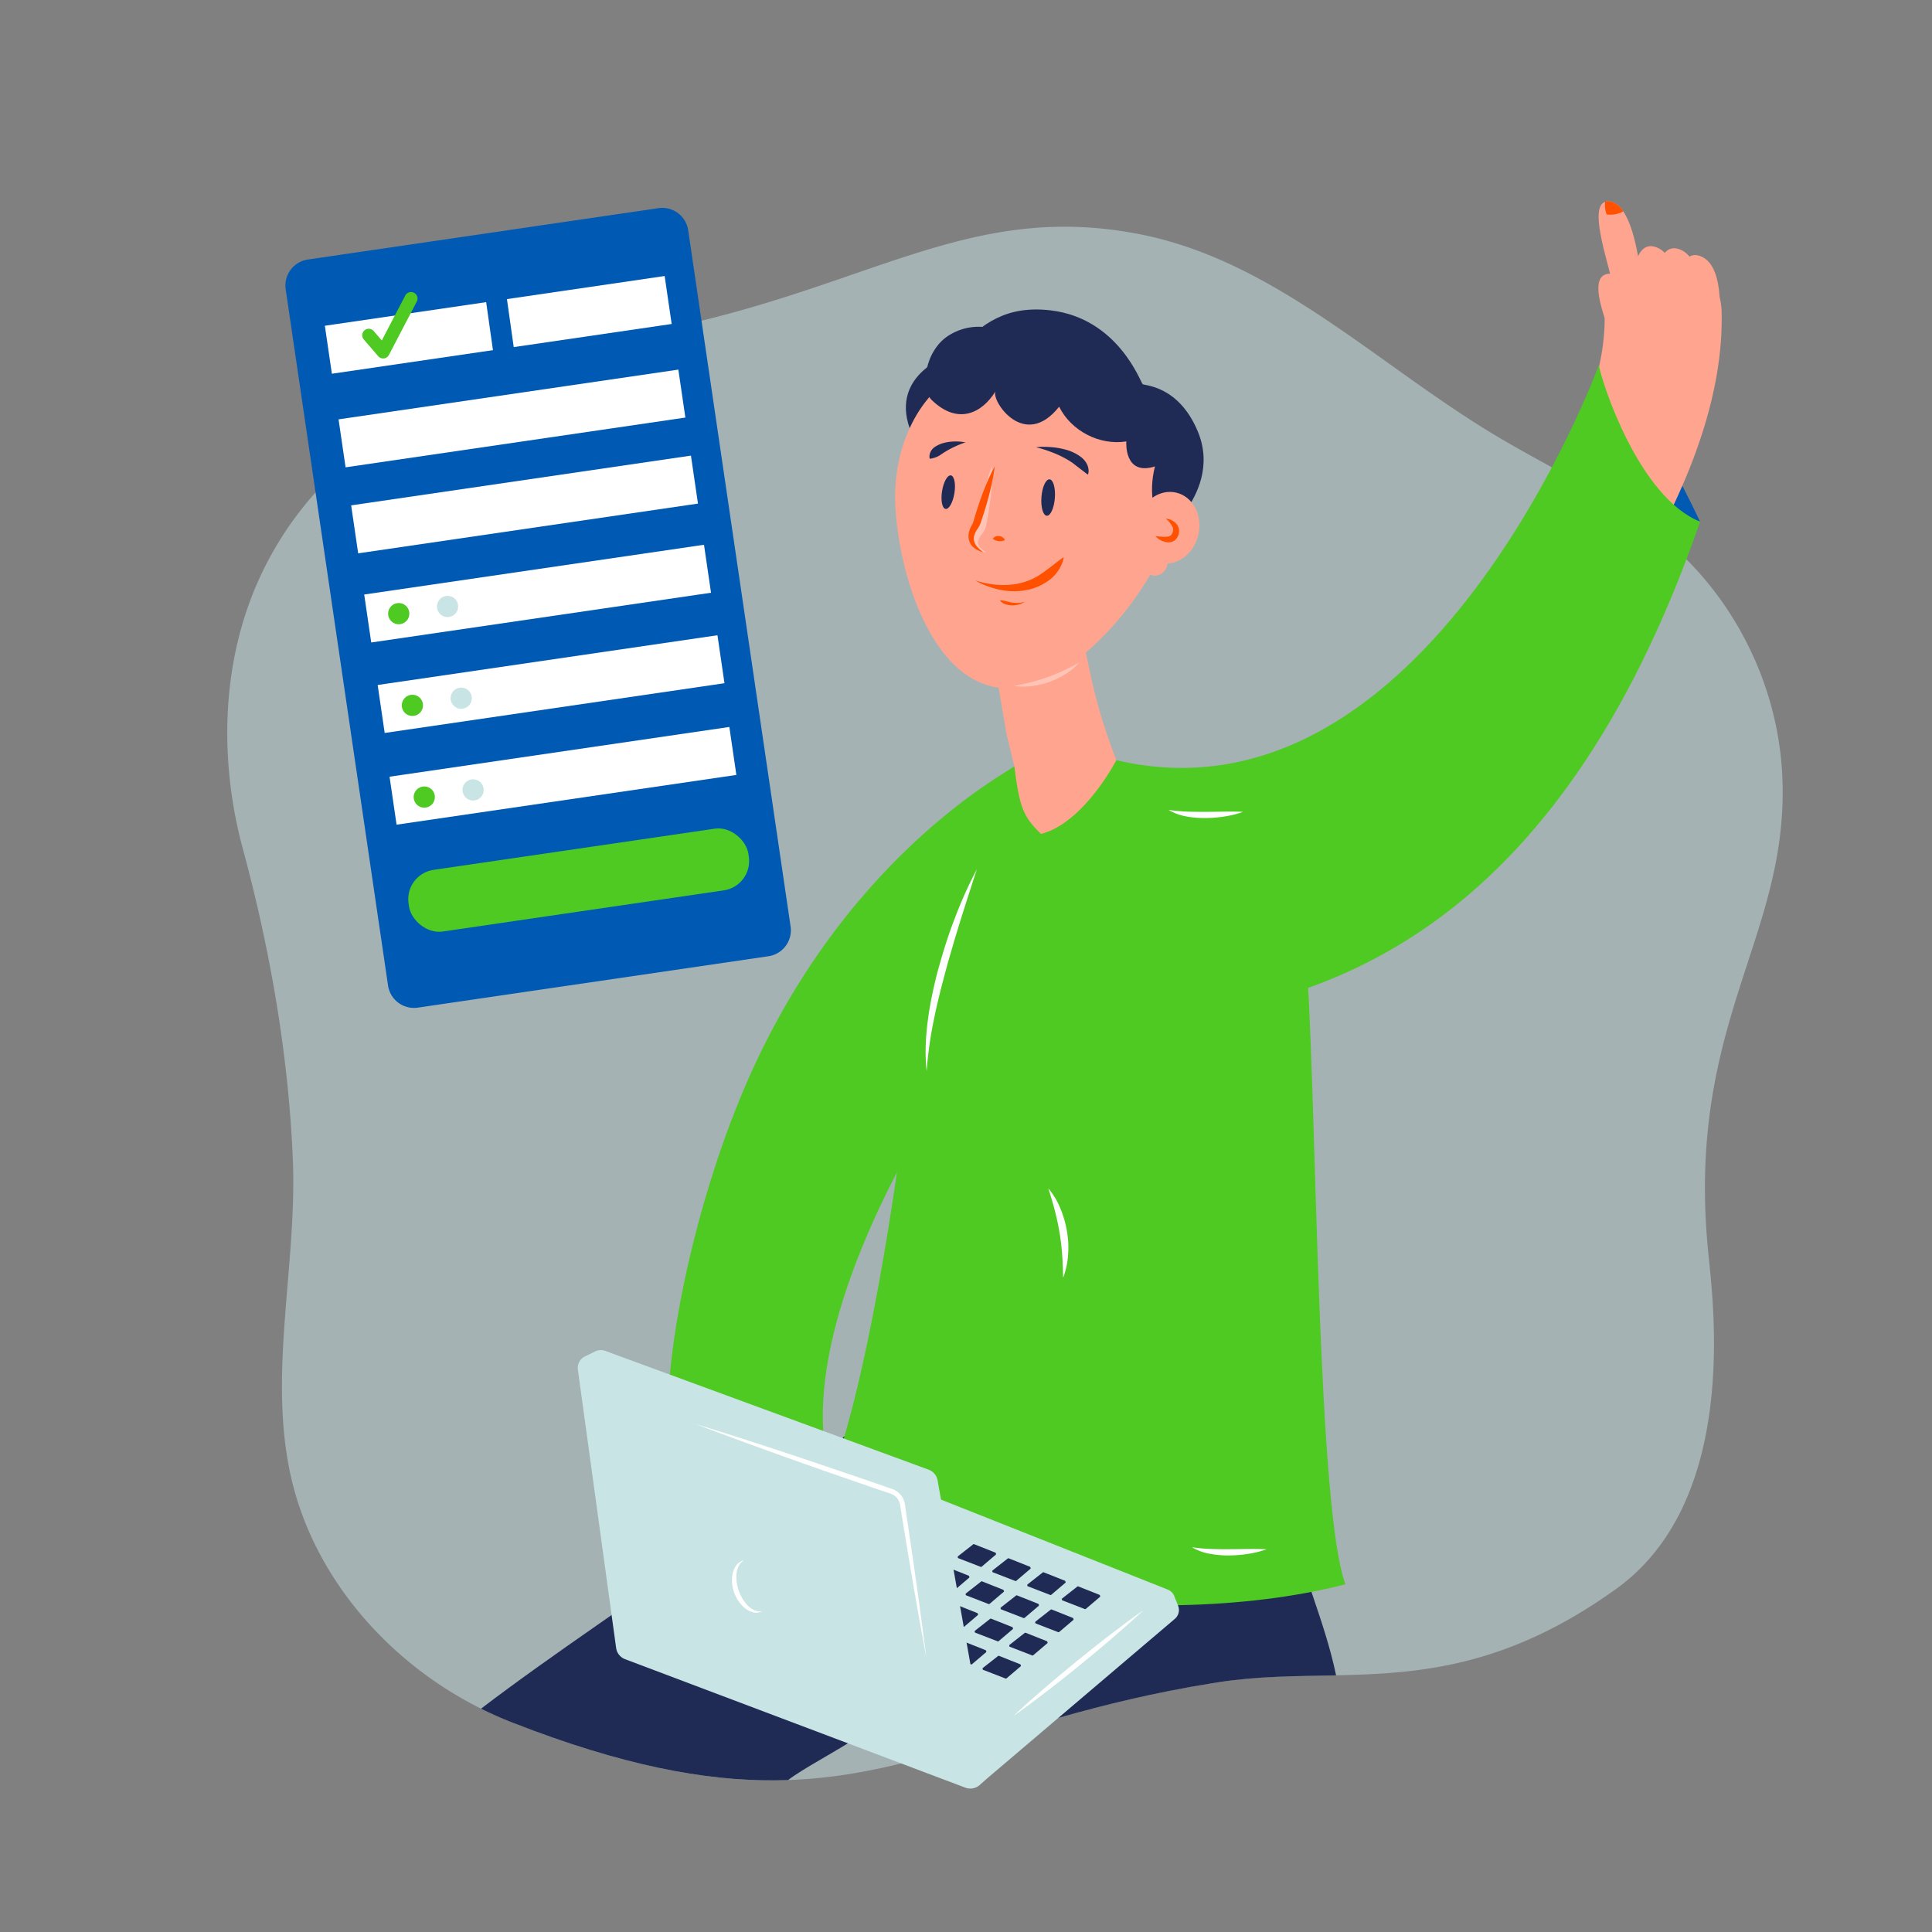 <?xml version="1.0" encoding="UTF-8"?>
<svg width="1533.5" height="1533.5" viewBox="0 0 1533.5 1533.5" xmlns="http://www.w3.org/2000/svg">
 <rect x="0" y="0" width="1533.5" height="1533.5" fill="#808080" stroke="none"/>
 <defs>
  <style>.cls-1{opacity:0.5;}.cls-2{fill:#c9e4e5;}.cls-3{fill:#4eca22;}.cls-4{fill:#0059b3;}.cls-5{fill:#202b55;}.cls-6{fill:#ffa48e;}.cls-7{fill:#fff;}.cls-8{fill:#ff5100;}.cls-9{opacity:0.35;}</style>
 </defs>
 <g id="Layer_3" data-name="Layer 3">
  <g class="cls-1">
   <path class="cls-2" d="M1356.11,996.25c4.5,43.65,22.72,196-73.41,265-86.81,62.33-156.11,67.12-222.21,68.51-31.31.66-61.91.55-93.31,5.44l-5.23.83c-92.48,14.9-157.63,39.07-219,56.37-38.66,10.9-75.85,19.07-117.44,20.47-55.19,1.89-118.14-8.13-202.61-39.46q-8.31-3.08-16.9-6.44-12.31-4.82-24.22-10.77A301.33,301.33,0,0,1,341.41,1332c-49.46-35.23-88.46-85.38-106-143-26.28-86.41.84-179.3-3-269.53-3.59-83.2-18.06-166-39.82-246.36C161.18,557.22,166.47,327.8,509.8,264.63,686.59,232.1,766.25,158,906.41,186.27c105.23,21.27,186.28,102.32,278.14,157.88,49,29.63,102.63,52.84,145.07,91.28,49.89,45.18,81.07,110.41,84.89,177.61C1421.92,743.1,1336.93,810.2,1356.11,996.25Z"/>
  </g>
  <path class="cls-3" d="M812.67,775.58c-.71.86-71.66,87.81-118.89,192.27-26,57.57-39.71,108.67-40.68,151.88-1,46.43,12.92,82.24,42.64,109.46l-83.06,90.7c-29.82-27.31-51.92-59.87-65.69-96.77-12.16-32.6-17.82-68.74-16.81-107.42,1.56-60.12,22-157.54,56.75-242.69C665.29,680.94,801.82,612.15,805.1,608.17l7.54,167.45"/>
  <path class="cls-4" d="m1349.4 414.07s-10.38-22.33-20.21-39.72-26.45 29.48-26.45 29.48z"/>
  <path class="cls-5" d="m941.27 405.31c8.62-12.28 20.85-35.45 9.51-62.75-15.26-36.74-42.51-36.38-43.85-37.68-1.75-1.69-19.4-52.17-73-58.54-34.37-4.09-55.18 10.08-73.87 31.81l111.83 35.55 50.53 43.56-4 39.63z"/>
  <path class="cls-5" d="m751.69 282.68s-47.34 16.21-28.05 61.32c7.85 18.37 52.49-25.47 52.49-25.47z"/>
  <path class="cls-6" d="m919.67 373.34c0.24 4.14 14.72 18.85 14.5 22.89-2.84 54.59-74.54 146.68-130.4 150-60 3.57-89.5-83.64-93.07-143.63-2.41-40.49 13.37-82.76 45.1-103.34a107.75 107.75 0 0 1 52.8-17.4c58.92 10.55 107.5 31.49 111.07 91.48z"/>
  <path class="cls-5" d="m936.65 359.72c0.58 16.68 6.42 32.86-12.77 48.69-7.73 6.38-12.62-17.54-7.14-38.19-24.88 7.89-22.74-19.86-22.74-19.86-21.16 3.42-43.88-8.33-53.32-27.57-27.64 35-53.9-4.7-50.59-12.07-10.31 16.71-29.5 27.28-50.65 6.68-9.16-8.91-5.81-39.81 14.67-51.81 23.61-13.83 48.89-2.42 64.71 12.55-1-3.24 22.94-7.22 26.28-6.79 29.1 3.84 37.38 22.62 54.59 46.37 0-3.32 3.56-5.78 6.89-5.73s6.33 2 8.93 4.05c13.02 10.41 20.55 26.96 21.14 43.68z"/>
  <path class="cls-4" d="M609.94,759,331.65,799.8A20.81,20.81,0,0,1,308,782.22L226.77,229.65A20.82,20.82,0,0,1,244.35,206l278.29-40.77a20.81,20.81,0,0,1,23.61,17.58l81.27,552.57A20.83,20.83,0,0,1,609.94,759Z"/>
  <rect class="cls-7" transform="translate(-33.2 60.05) rotate(-8.33)" x="259.22" y="238.59" width="272.58" height="38.48"/>
  <rect class="cls-7" transform="translate(-43.85 62.42) rotate(-8.33)" x="270.1" y="312.87" width="272.58" height="38.48"/>
  <rect class="cls-7" transform="translate(-53.64 64.59) rotate(-8.33)" x="280.1" y="381.14" width="272.58" height="38.48"/>
  <rect class="cls-7" transform="translate(-63.79 66.84) rotate(-8.33)" x="290.47" y="451.9" width="272.58" height="38.48"/>
  <rect class="cls-7" transform="translate(-74.09 69.14) rotate(-8.33)" x="301.16" y="523.72" width="272.58" height="38.48"/>
  <rect class="cls-3" transform="translate(-96.4 73.97) rotate(-8.33)" x="323.09" y="673.78" width="272.58" height="49.49" rx="23.49"/>
  <circle class="cls-3" cx="316.49" cy="487.07" r="8.43"/>
  <circle class="cls-3" cx="327.33" cy="559.87" r="8.43"/>
  <circle class="cls-2" cx="355.25" cy="481.39" r="8.43"/>
  <circle class="cls-2" cx="366.08" cy="554.19" r="8.43"/>
  <rect class="cls-7" transform="translate(-84.54 71.28) rotate(-8.33)" x="310.6" y="596.52" width="272.58" height="38.48"/>
  <circle class="cls-3" cx="336.76" cy="632.66" r="8.43"/>
  <circle class="cls-2" cx="375.52" cy="626.98" r="8.43"/>
  <path class="cls-3" d="m304.86 284.48h-0.15a5.18 5.18 0 0 1-4.51-1.75l-11.42-13.24a5.16 5.16 0 1 1 7.82-6.74l6.45 7.48 18.7-35.82a5.17 5.17 0 0 1 9.16 4.78l-22.22 42.55a5.18 5.18 0 0 1-3.83 2.74z"/>
  <rect class="cls-4" transform="matrix(.99 -.14 .14 .99 -32.73 60.35)" x="389.42" y="216.74" width="16.67" height="76.1"/>
  <path class="cls-5" d="m1060.5 1329.8c-31.31 0.66-61.91 0.55-93.31 5.44l-5.23 0.83c-92.48 14.9-157.63 39.07-219 56.37q-0.55-36.35-2.58-72.65c-20.13 45.72-90.22 74.16-114.86 93.12-55.19 1.89-118.14-8.13-202.61-39.46q-8.31-3.08-16.9-6.44-12.31-4.82-24.22-10.77c118.07-89.86 256.61-166.72 349.67-281l94.83 28.17 130.37 26.53c13.24 2.7 27.16 5.73 37.18 14.78 9.55 8.63 14 21.37 18.17 33.55q15 44.32 30.08 88.63c6.97 20.65 14.03 41.59 18.41 62.9z"/>
  <path class="cls-6" d="M774.74,441,799,583.15l6.1,25-1,31.51,17.35,38.7L898.11,623l-12-19.61A440.81,440.81,0,0,1,865,532.8L826.58,349.9Z"/>
  <path class="cls-8" d="M844.32,442.32s-.45.23-1.26.76-1.91,1.4-3.4,2.48c-2.9,2.24-7,5.59-12.57,9.51a49.69,49.69,0,0,1-15.19,7.24,57.54,57.54,0,0,1-17.78,2,75,75,0,0,1-14.33-2,54.23,54.23,0,0,1-5.69-1.63,47.18,47.18,0,0,0,5.3,2.78,67.1,67.1,0,0,0,14.25,4.65,54.38,54.38,0,0,0,19.64.53,44.21,44.21,0,0,0,18.2-7.26,31.14,31.14,0,0,0,11.24-13.52,22,22,0,0,0,1.33-4.15A11.25,11.25,0,0,0,844.32,442.32Z"/>
  <path class="cls-5" d="m863.55 376.71a6.06 6.06 0 0 0 0.29-1 9 9 0 0 0 0.16-3 13.13 13.13 0 0 0-1.46-4.72 17.2 17.2 0 0 0-4.46-5.19 34.67 34.67 0 0 0-10.94-5.53 59 59 0 0 0-11.87-2.27 69.06 69.06 0 0 0-13-0.06 109 109 0 0 1 12.11 3.83c6.68 2.46 14.34 6.4 18.9 10.16 3.15 2.47 5.46 4.19 7.26 5.59l2.14 1.63c0.54 0.37 0.87 0.56 0.87 0.56z"/>
  <path class="cls-5" d="M738,364.11a14,14,0,0,0,2.81-.54,17.64,17.64,0,0,0,5.63-2.49,75.25,75.25,0,0,1,12.08-6.88,73.8,73.8,0,0,1,7.81-3.06,38.92,38.92,0,0,0-8.64-.71,35.93,35.93,0,0,0-8,1,23.6,23.6,0,0,0-7.53,3.23,9.59,9.59,0,0,0-4.31,6.46A6.86,6.86,0,0,0,738,364.11Z"/>
  <path class="cls-8" d="m793.71 476.59a5.73 5.73 0 0 0 1 1.16 9.16 9.16 0 0 0 3.95 2.09 18.93 18.93 0 0 0 9.91 0 14 14 0 0 0 4.88-2.34 16.06 16.06 0 0 1-5.1 1.06 27.25 27.25 0 0 1-9-1.2 24 24 0 0 0-4.11-0.77 6.14 6.14 0 0 0-1.53 0z"/>
  <ellipse class="cls-5" transform="translate(374.06 1194) rotate(-85.58)" cx="832" cy="394.95" rx="14.49" ry="5.34"/>
  <ellipse class="cls-5" transform="translate(249.09 1072.9) rotate(-81)" cx="752.63" cy="390.63" rx="13.48" ry="4.97"/>
  <g class="cls-9">
   <path class="cls-7" d="M856.59,525.9c-4.11,2.32-8.19,4.42-12.36,6.33s-8.36,3.69-12.65,5.19-8.63,2.91-13.07,4c-4.43,1.24-9,2-13.57,3.1,1.17.16,2.34.26,3.52.36A32.41,32.41,0,0,0,812,545l3.55-.11a12.94,12.94,0,0,0,1.77-.13l1.77-.21A62.27,62.27,0,0,0,833,541.25,63.44,63.44,0,0,0,845.76,535,46.29,46.29,0,0,0,856.59,525.9Z"/>
  </g>
  <ellipse class="cls-6" transform="translate(303.7 1222.8) rotate(-76.53)" cx="926.98" cy="418.9" rx="28.66" ry="24.81"/>
  <path class="cls-8" d="M925.36,411.64a23.66,23.66,0,0,1,5.14,6.23,5.72,5.72,0,0,1-.24,5.77,4.91,4.91,0,0,1-.76,1.08,3.2,3.2,0,0,1-.94.68,8.09,8.09,0,0,1-3.09.67,70.35,70.35,0,0,1-8.3-.49,14,14,0,0,0,3.53,2.89,14.66,14.66,0,0,0,4.37,1.75,9.76,9.76,0,0,0,5.32-.24,7,7,0,0,0,2.63-1.61,8.12,8.12,0,0,0,1.71-2.37,9.63,9.63,0,0,0,1.12-5.39,8.76,8.76,0,0,0-2.21-4.94,11.8,11.8,0,0,0-3.89-2.84A12.86,12.86,0,0,0,925.36,411.64Z"/>
  <path class="cls-3" d="m1067.9 1257.5c-22-59.58-22.67-362.42-30.1-482.81-25.95-107-151.72-171.28-151.72-171.28s-25.65 49.83-59.78 58.5c-14.09-13.55-17.09-21.09-21.19-53.73l-43.69 201.83-33.32-6.69s-34.09 335.43-88.88 411.28c38.66 39.41 265.66 84.9 428.68 42.9z"/>
  <path class="cls-7" d="m1005.3 1229.7c-10.11-0.46-19.93-0.06-29.75-0.05-4.9 0-9.79 0.05-14.66-0.2a129.36 129.36 0 0 1-14.75-1.35 41.32 41.32 0 0 0 14.3 5.23 77.15 77.15 0 0 0 15.14 1.28 99.88 99.88 0 0 0 15.06-1.24 75.64 75.64 0 0 0 14.66-3.67z"/>
  <path class="cls-6" d="m1335.3 204.25a46.46 46.46 0 0 0-61.68 45.26c1 34.15-11.49 77.65-36.17 125.8-20.29 39.6-49.39 83.2-82 122.76-53.34 64.8-105.67 132.6-127.22 189.42a46.46 46.46 0 0 0 27 59.91l1.24 0.44a46.43 46.43 0 0 0 58.67-27.4c19.11-50.36 84.26-129.53 112.09-163.33 25.94-31.52 63.12-81.3 92.9-139.43 32.25-62.95 47.85-120.46 46.35-170.93a46.46 46.46 0 0 0-31.18-42.5z"/>
  <path class="cls-6" d="m1300.5 205.11c-3.8 4.17-0.77 22.37-6.14 25 0 0-14.78 16.71-13.16 5 1.11-8-11.34-41.33-12.25-60.85-0.35-7.23 0.9-12.56 5-14a7.65 7.65 0 0 1 3.08-0.38c0.27 0 0.56 0 0.85 0.07a11.91 11.91 0 0 1 5.65 2.41 22.18 22.18 0 0 1 4.88 5.36c4.9 7.23 8.32 18.53 10.68 30 0.52 2.4 0.98 4.91 1.41 7.39z"/>
  <path class="cls-6" d="m1314.3 270.27c-1-3-2-6.13-3-9.19-6.37-18.21-15-35.86-25.48-41.8a15 15 0 0 0-7.5-2.08c-0.37 0-0.74 0-1.09 0.05-8.32 0.61-9.74 8.46-7.74 19.46 4.41 24.39 25.64 64.24 25.59 74.45-0.08 15 15.7-8.46 15.7-8.46 6.29-4.17-0.56-26.56 3.52-32.43z"/>
  <path class="cls-6" d="M1331.19,270.33c.3-3.76.55-7.57.73-11.39,1.06-22.71-.55-45.79-9.45-56.91a17.8,17.8,0,0,0-7.28-5.58c-.41-.16-.81-.31-1.21-.43-9.37-3-14.38,5-17,17.87-5.93,28.61-.26,81.52-4.81,92.66-6.7,16.39,20.9-2.33,20.9-2.33C1321.78,302.43,1324.15,275,1331.19,270.33Z"/>
  <path class="cls-6" d="m1349.7 272c0.3-3.76 0.56-7.56 0.74-11.38 1-22.71-0.56-45.8-9.45-56.92a17.76 17.76 0 0 0-7.28-5.57 12.73 12.73 0 0 0-1.22-0.43c-9.36-3-14.37 5-17 17.87-5.92 28.6-0.25 81.51-4.8 92.66-6.7 16.38 20.89-2.34 20.89-2.34 8.71-1.74 11.08-29.23 18.12-33.89z"/>
  <path class="cls-6" d="m1362.4 278.55c0.53-3.73 1-7.52 1.43-11.32 2.43-22.6 2.23-45.74-6-57.38a17.78 17.78 0 0 0-6.92-6c-0.4-0.19-0.8-0.36-1.19-0.5-9.16-3.57-14.65 4.08-18.09 16.79-7.65 28.2-5.22 81.35-10.44 92.2-7.69 15.95 21-1.06 21-1.06 8.82-1.28 12.9-28.55 20.21-32.73z"/>
  <path class="cls-3" d="m886.07 603.4c247.31 57.86 383-313.59 383-313.59 2.45 14.17 31.76 104.71 80.35 124.26-114.21 329.39-301.11 384.13-437.84 396.51z"/>
  <path class="cls-2" d="m686.41 1171.7-165.41 129.52a10.1 10.1 0 0 0-3.83 8.75l0.38 4.7a10.08 10.08 0 0 0 6.41 8.6l244.3 94.39a10.09 10.09 0 0 0 10.16-1.72l154.1-131a9.22 9.22 0 0 0 2.58-10.44l-3.08-7.67a9.19 9.19 0 0 0-5.14-5.13l-230.54-91.46a10.09 10.09 0 0 0-9.93 1.46z"/>
  <path class="cls-5" d="M855.14,1259.3l-12,9.42a.74.74,0,0,0-.28.64l0,.34a.71.71,0,0,0,.47.62l17.76,6.87a.71.71,0,0,0,.74-.13l11.21-9.52a.68.68,0,0,0,.19-.76l-.23-.56a.67.67,0,0,0-.37-.37l-16.77-6.65A.72.72,0,0,0,855.14,1259.3Z"/>
  <path class="cls-5" d="M827.69,1248.1l-12,9.42a.72.72,0,0,0-.28.64l0,.34a.73.73,0,0,0,.46.63l17.77,6.86a.74.74,0,0,0,.74-.12l11.21-9.53a.66.66,0,0,0,.18-.76l-.22-.56a.67.67,0,0,0-.37-.37L828.41,1248A.72.72,0,0,0,827.69,1248.1Z"/>
  <path class="cls-5" d="M799.93,1237l-12,9.42a.74.74,0,0,0-.27.64l0,.34a.75.75,0,0,0,.47.62l17.77,6.87a.72.72,0,0,0,.74-.13l11.2-9.52a.67.67,0,0,0,.19-.76l-.22-.56a.66.66,0,0,0-.38-.37l-16.76-6.65A.74.74,0,0,0,799.93,1237Z"/>
  <path class="cls-5" d="M772.48,1225.78l-12,9.42a.74.74,0,0,0-.28.64l0,.34a.76.76,0,0,0,.47.63l17.76,6.86a.73.73,0,0,0,.74-.12l11.21-9.53a.67.67,0,0,0,.19-.76l-.23-.56a.64.64,0,0,0-.37-.37l-16.77-6.65A.72.72,0,0,0,772.48,1225.78Z"/>
  <path class="cls-5" d="M834,1277.62l-12,9.42a.72.72,0,0,0-.28.64l0,.34a.72.72,0,0,0,.46.62l17.77,6.87a.74.74,0,0,0,.74-.13l11.21-9.52a.68.68,0,0,0,.18-.76l-.22-.56a.64.64,0,0,0-.37-.37l-16.77-6.66A.75.75,0,0,0,834,1277.62Z"/>
  <path class="cls-5" d="M806.51,1266.42l-12,9.42a.72.72,0,0,0-.28.64l0,.34a.77.77,0,0,0,.47.63l17.77,6.86a.72.72,0,0,0,.74-.13l11.2-9.52a.67.67,0,0,0,.19-.76l-.22-.56a.69.69,0,0,0-.38-.37l-16.76-6.65A.74.74,0,0,0,806.51,1266.42Z"/>
  <path class="cls-5" d="M778.76,1255.3l-12,9.42a.74.74,0,0,0-.28.63l0,.35a.71.71,0,0,0,.47.62l17.76,6.87a.74.74,0,0,0,.74-.13l11.21-9.52a.69.69,0,0,0,.19-.76l-.23-.56a.62.62,0,0,0-.37-.37l-16.77-6.66A.75.75,0,0,0,778.76,1255.3Z"/>
  <path class="cls-5" d="M751.31,1244.1l-12,9.42a.74.74,0,0,0-.28.64l0,.34a.74.74,0,0,0,.47.63l17.76,6.86a.71.71,0,0,0,.74-.13l11.21-9.52a.68.68,0,0,0,.19-.76l-.23-.56a.67.67,0,0,0-.37-.37L752,1244A.72.72,0,0,0,751.31,1244.1Z"/>
  <path class="cls-5" d="M813.38,1296.1l-12,9.42a.71.71,0,0,0-.28.63l0,.35a.75.75,0,0,0,.47.62l17.77,6.87a.74.74,0,0,0,.74-.13l11.2-9.52a.67.67,0,0,0,.19-.76l-.22-.56a.66.66,0,0,0-.38-.37L814.11,1296A.77.77,0,0,0,813.38,1296.1Z"/>
  <path class="cls-5" d="M785.93,1284.9l-12,9.42a.74.74,0,0,0-.27.64l0,.34a.77.77,0,0,0,.47.63l17.77,6.86a.7.7,0,0,0,.73-.13l11.21-9.52a.67.67,0,0,0,.19-.76l-.22-.56a.69.69,0,0,0-.38-.37l-16.76-6.65A.74.74,0,0,0,785.93,1284.9Z"/>
  <path class="cls-5" d="M758.18,1273.78l-12,9.42a.74.74,0,0,0-.28.63l0,.35a.71.71,0,0,0,.47.62l17.76,6.87a.74.74,0,0,0,.74-.13l11.21-9.52a.69.69,0,0,0,.19-.76l-.23-.56a.64.64,0,0,0-.37-.37l-16.77-6.66A.75.75,0,0,0,758.18,1273.78Z"/>
  <path class="cls-4" d="M730.73,1262.58l-12,9.42a.72.72,0,0,0-.28.64l0,.34a.74.74,0,0,0,.46.63l17.77,6.86a.72.72,0,0,0,.74-.13l11.21-9.52a.66.66,0,0,0,.18-.76l-.22-.56a.67.67,0,0,0-.37-.37l-16.77-6.65A.72.72,0,0,0,730.73,1262.58Z"/>
  <path class="cls-5" d="M792.21,1314.42l-12,9.42a.74.74,0,0,0-.28.63l0,.35a.73.73,0,0,0,.47.62l17.76,6.87a.76.76,0,0,0,.74-.13l11.21-9.53a.65.65,0,0,0,.19-.75l-.23-.56a.66.66,0,0,0-.37-.38l-16.77-6.65A.75.75,0,0,0,792.21,1314.42Z"/>
  <path class="cls-5" d="M764.76,1303.22l-12,9.42a.74.74,0,0,0-.28.64l0,.34a.71.71,0,0,0,.47.62l17.76,6.87a.71.71,0,0,0,.74-.13l11.21-9.52a.68.68,0,0,0,.19-.76l-.23-.56a.67.67,0,0,0-.37-.37l-16.77-6.65A.72.72,0,0,0,764.76,1303.22Z"/>
  <path class="cls-4" d="M737,1292.1l-12,9.42a.71.71,0,0,0-.28.63l0,.35a.72.72,0,0,0,.46.62L743,1310a.76.76,0,0,0,.74-.13l11.21-9.53a.66.66,0,0,0,.18-.75l-.22-.56a.69.69,0,0,0-.37-.38L737.73,1292A.75.75,0,0,0,737,1292.1Z"/>
  <path class="cls-4" d="M709.55,1280.9l-12,9.42a.72.72,0,0,0-.28.64l0,.34a.75.75,0,0,0,.47.62l17.77,6.87a.72.72,0,0,0,.74-.13l11.2-9.52a.67.67,0,0,0,.19-.76l-.22-.56a.66.66,0,0,0-.38-.37l-16.76-6.65A.74.74,0,0,0,709.55,1280.9Z"/>
  <path class="cls-2" d="m744.19 1175 40.73 228a11.11 11.11 0 0 1-3.28 10l-3.77 3.59a11.12 11.12 0 0 1-11.59 2.35l-270.14-101.99a11.14 11.14 0 0 1-7.09-8.89l-30.37-220.91a10.16 10.16 0 0 1 5.55-10.47l8.17-4a10.13 10.13 0 0 1 8-0.44l256.68 94.29a11.1 11.1 0 0 1 7.11 8.47z"/>
  <path class="cls-7" d="M552.26,1130.31l9,2.77,9,2.84,18,5.69,17.93,5.81,17.91,5.89c11.94,3.92,23.84,8,35.75,12l35.68,12.18,8.9,3.09,2.23.77c.76.27,1.42.48,2.31.83a15,15,0,0,1,4.55,2.88,15.26,15.26,0,0,1,3.25,4.27,17.5,17.5,0,0,1,1,2.51,11.67,11.67,0,0,1,.32,1.34l.18,1.16,1.39,9.33c1.85,12.44,3.71,24.87,5.48,37.33q5.4,37.33,10.12,74.75-6.9-37.07-13.1-74.23c-2.11-12.38-4.12-24.77-6.14-37.16l-1.51-9.3-.19-1.16a2,2,0,0,0-.11-.5l-.12-.45a11.53,11.53,0,0,0-.76-1.86,11.08,11.08,0,0,0-2.43-3.17,11.19,11.19,0,0,0-3.39-2.12c-.57-.23-1.41-.5-2.12-.75l-2.23-.76-8.92-3-35.63-12.32c-11.85-4.19-23.72-8.31-35.54-12.56L605.3,1150l-17.71-6.44L569.91,1137l-8.84-3.29Z"/>
  <path class="cls-7" d="m804.18 1362.2c8.1-7.66 16.45-15 24.88-22.25 4.19-3.65 8.48-7.19 12.72-10.78l12.86-10.61 13-10.44c4.38-3.42 8.71-6.9 13.14-10.26 8.81-6.78 17.7-13.46 26.84-19.83-8.09 7.66-16.43 15-24.87 22.25-4.19 3.65-8.48 7.19-12.72 10.78l-12.86 10.6-13 10.44c-4.38 3.42-8.71 6.9-13.14 10.26-8.81 6.79-17.71 13.47-26.85 19.84z"/>
  <path class="cls-7" d="M605,1278.9a10.1,10.1,0,0,1-7.22.81,17.06,17.06,0,0,1-6.7-3.41,28.93,28.93,0,0,1-9.61-27,17.11,17.11,0,0,1,3-6.89,10.21,10.21,0,0,1,6.11-3.93,11.38,11.38,0,0,0-4.45,5,17.64,17.64,0,0,0-1.6,6.31,33.5,33.5,0,0,0,8.6,24.2,17.81,17.81,0,0,0,5.23,3.89A11.26,11.26,0,0,0,605,1278.9Z"/>
  <path class="cls-7" d="M775.33,690c-4.25,13.22-8.52,26.37-12.66,39.54-2,6.61-4.11,13.17-6,19.79s-3.92,13.21-5.68,19.87-3.57,13.29-5.2,20c-.86,3.33-1.6,6.69-2.38,10s-1.47,6.71-2.14,10.08a308.83,308.83,0,0,0-5.73,40.94c-1.58-13.83-.79-27.92,1.11-41.72.87-6.93,2.22-13.77,3.6-20.6.7-3.42,1.53-6.8,2.32-10.19s1.7-6.76,2.64-10.11c1.89-6.7,3.87-13.37,6-20s4.48-13.17,7-19.64A341.2,341.2,0,0,1,775.33,690Z"/>
  <path class="cls-7" d="M832.08,943.25a58.34,58.34,0,0,1,9.6,16,79,79,0,0,1,5.18,18l.39,2.32.26,2.33c.13,1.56.35,3.11.4,4.68a75.11,75.11,0,0,1-.13,9.37,63.08,63.08,0,0,1-3.89,18.2c-.12-1.56-.16-3.1-.19-4.63s0-3-.13-4.56-.15-3-.19-4.52-.24-3-.32-4.49c-.14-3-.54-5.94-.82-8.89-.16-1.48-.41-2.94-.61-4.41l-.28-2.21-.4-2.19c-.94-5.86-2.22-11.67-3.72-17.46S834,949.14,832.08,943.25Z"/>
  <path class="cls-8" d="M788,427.65a12.55,12.55,0,0,0,2.48,1.33,9,9,0,0,0,2.19.55,9.38,9.38,0,0,0,5-.84,5.15,5.15,0,0,0-2-2.29,6.07,6.07,0,0,0-5.31-.61A4.63,4.63,0,0,0,788,427.65Z"/>
  <g class="cls-9">
   <path class="cls-7" d="M787.41,370a115.24,115.24,0,0,1,0,12c-.19,4-.53,8-1,11.9s-1,7.87-1.6,11.78-1.36,7.81-2.14,11.7l0,.22v0a18.22,18.22,0,0,1-1.6,3.82,16.17,16.17,0,0,1-1.06,1.65l-1,1.37a14.8,14.8,0,0,0-2.65,4.88,4.63,4.63,0,0,0,0,2.31,6.38,6.38,0,0,0,1.25,2.42,23.68,23.68,0,0,0,5,4.35,18,18,0,0,1-3.46-.71,13.38,13.38,0,0,1-3.38-1.52,9.1,9.1,0,0,1-2.88-2.91,8.29,8.29,0,0,1-1.19-4.3,16.54,16.54,0,0,1,2.25-7.64l.81-1.52c.26-.48.44-.87.63-1.29a11.76,11.76,0,0,0,.8-2.53l-.05.24c.56-3.92,1.17-7.84,1.9-11.73s1.51-7.79,2.43-11.65,1.91-7.71,3.06-11.54A118,118,0,0,1,787.41,370Z"/>
  </g>
  <path class="cls-8" d="M789.53,370.21a154.83,154.83,0,0,1-3.46,18.7c-1.48,6.13-3.19,12.19-5.09,18.19l-1.46,4.49-.76,2.23c-.27.76-.46,1.42-.84,2.37a18.21,18.21,0,0,1-1.27,2.49c-.23.38-.51.8-.74,1.11s-.4.56-.58.85a16.77,16.77,0,0,0-1.77,3.61,9.07,9.07,0,0,0,.54,7.55,6,6,0,0,0,.54.9c.21.29.4.6.62.89.5.53,1,1.12,1.51,1.65s1.12,1.06,1.74,1.54,1.25,1,1.88,1.46c-.77-.2-1.54-.44-2.32-.67s-1.5-.64-2.26-1a20,20,0,0,1-2.15-1.32c-.34-.26-.66-.55-1-.84a6.82,6.82,0,0,1-.95-.91,11.3,11.3,0,0,1-2.6-4.82,12.64,12.64,0,0,1-.15-5.57,18.63,18.63,0,0,1,1.76-5.11c.19-.4.41-.79.63-1.18s.34-.59.49-.89a11.77,11.77,0,0,0,.74-1.78l1.28-4.38,1.4-4.51q2.85-9,6.32-17.8A156.17,156.17,0,0,1,789.53,370.21Z"/>
  <ellipse class="cls-6" transform="translate(52.01 988.71) rotate(-58)" cx="917.9" cy="447.44" rx="9.9" ry="8.57"/>
  <path class="cls-8" d="m1288.4 167.66c-3.06 2.08-7.85 3.13-13 2.59-1.3-2.17-1.57-6.31-1.49-10.05a7.65 7.65 0 0 1 3.08-0.38c0.27 0 0.56 0 0.85 0.07a11.91 11.91 0 0 1 5.65 2.41 22.18 22.18 0 0 1 4.91 5.36z"/>
  <path class="cls-7" d="m986.7 644.39c-10.12-0.46-19.94 0-29.75 0-4.9 0-9.8 0-14.67-0.19a127.37 127.37 0 0 1-14.75-1.36 41.39 41.39 0 0 0 14.3 5.23 77.15 77.15 0 0 0 15.17 1.23 99.65 99.65 0 0 0 15-1.23 76.5 76.5 0 0 0 14.7-3.68z"/>
 </g>
</svg>
